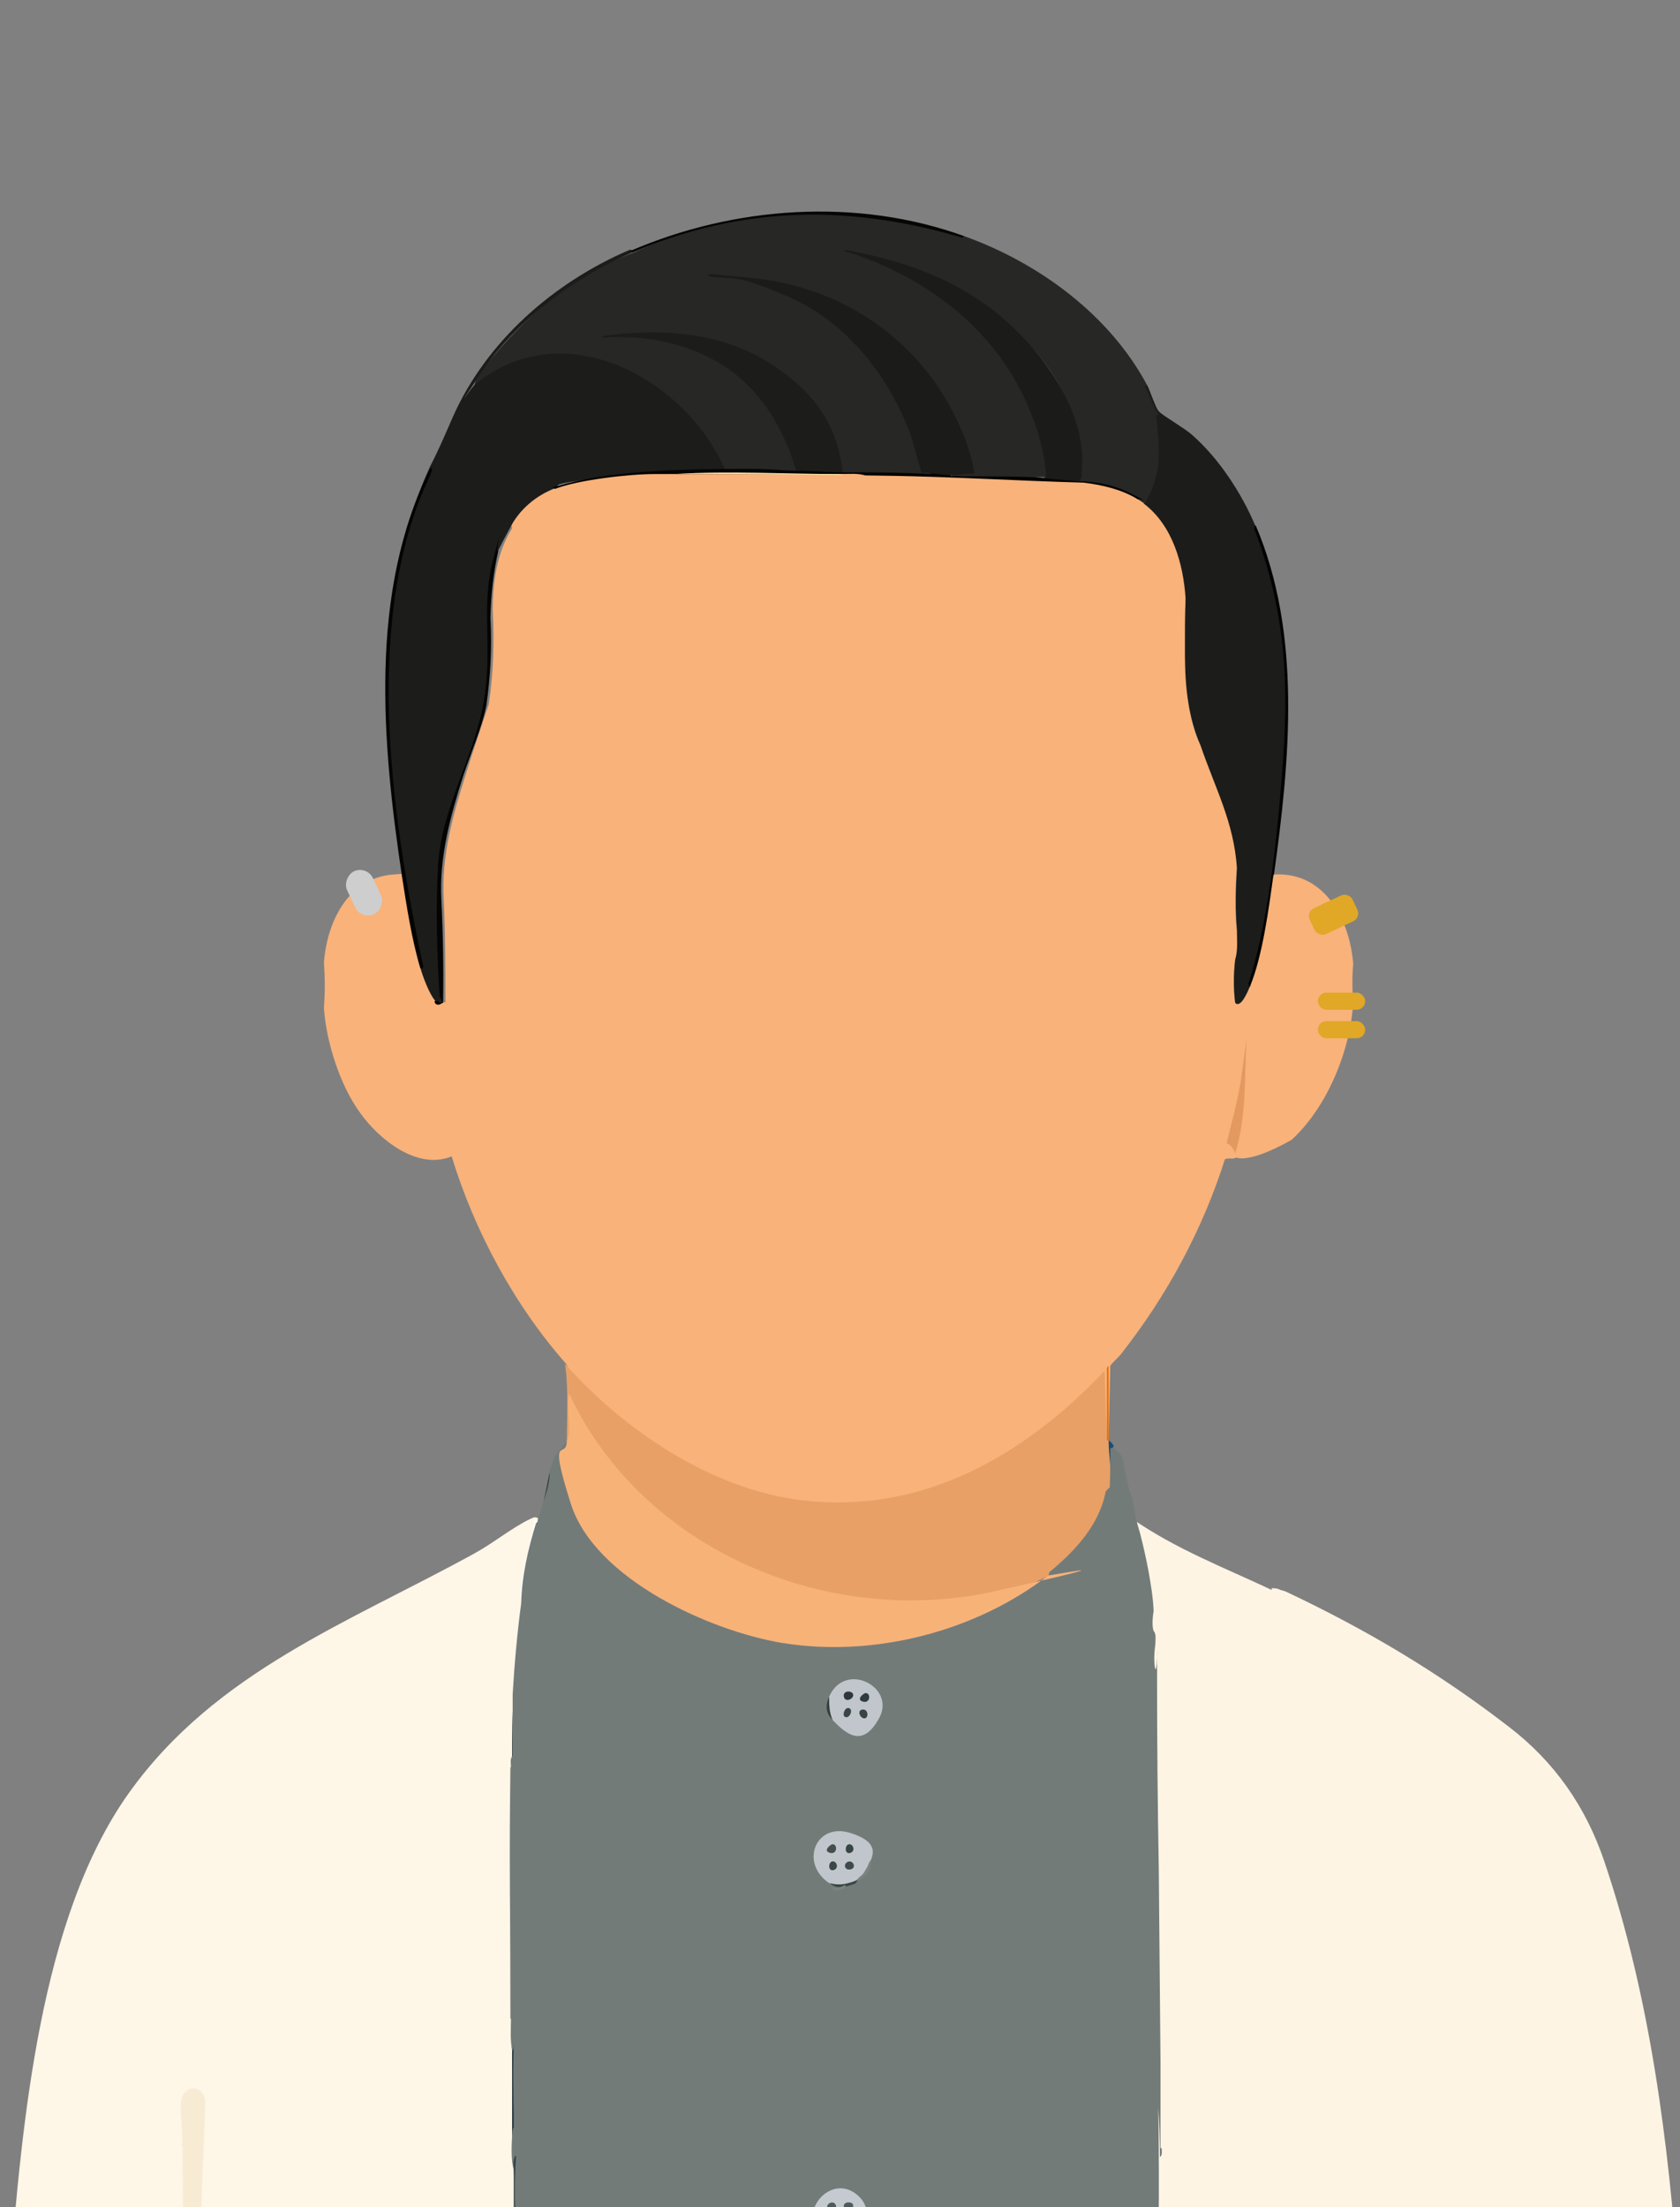 <?xml version="1.0" encoding="UTF-8"?>
<svg id="Capa_1" xmlns="http://www.w3.org/2000/svg" xmlns:xlink="http://www.w3.org/1999/xlink" version="1.1" viewBox="0 0 294.6 386.9">
  <rect x="0" y="0" width="294.6" height="386.9" fill="#808080" stroke="none"/>
  <!-- Generator: Adobe Illustrator 29.1.0, SVG Export Plug-In . SVG Version: 2.1.0 Build 142)  -->
  <defs>
    <style>
      .st0 {
        fill: none;
      }

      .st1 {
        fill: #272826;
      }

      .st2 {
        fill: #fef6e7;
      }

      .st3 {
        fill: #f8ebd4;
      }

      .st4 {
        fill: #24353c;
      }

      .st5 {
        fill: #394546;
      }

      .st6 {
        fill: #576262;
      }

      .st7 {
        fill: #4e5a59;
      }

      .st8 {
        fill: #f7b278;
      }

      .st9 {
        fill: #1b1c1a;
      }

      .st10 {
        fill: #cecece;
      }

      .st11 {
        fill: #2e383a;
      }

      .st12 {
        fill: #fdf4e4;
      }

      .st13 {
        fill: #c1c6cc;
      }

      .st14 {
        fill: #7a8381;
      }

      .st15 {
        fill: #334e58;
      }

      .st16 {
        fill: #323c40;
      }

      .st17 {
        fill: #303c3f;
      }

      .st18 {
        fill: #c5cad0;
      }

      .st19 {
        fill: #e8a066;
      }

      .st20 {
        fill: #374544;
      }

      .st21 {
        fill: #3b4847;
      }

      .st22 {
        fill: #263840;
      }

      .st23 {
        fill: #e39960;
      }

      .st24 {
        fill: #070605;
      }

      .st25 {
        fill: #737b79;
      }

      .st26 {
        fill: #040403;
      }

      .st27 {
        fill: #434e4d;
      }

      .st28 {
        fill: #fae7a7;
      }

      .st29 {
        fill: #394343;
      }

      .st30 {
        fill: #1c1d1b;
      }

      .st31 {
        fill: #394744;
      }

      .st32 {
        fill: #324b52;
      }

      .st33 {
        fill: #f8b27a;
      }

      .st34 {
        fill: #fef5e6;
      }

      .st35 {
        fill: #1c4e74;
      }

      .st36 {
        fill: #040303;
      }

      .st37 {
        fill: #fefefc;
      }

      .st38 {
        fill: #ea6f03;
      }

      .st39 {
        fill: #253a42;
      }

      .st40 {
        fill: #e1a726;
      }

      .st41 {
        fill: #050403;
      }

      .st42 {
        fill: #050303;
      }

      .st43 {
        fill: #4f5b5b;
      }

      .st44 {
        fill: #525f5e;
      }

      .st45 {
        fill: #27393f;
      }

      .st46 {
        fill: #2f3f46;
      }

      .st47 {
        clip-path: url(#clippath);
      }

      .st48 {
        fill: #3f4b4b;
      }

      .st49 {
        fill: #31444b;
      }

      .st50 {
        fill: #34424b;
      }

      .st51 {
        fill: #343f3b;
      }
    </style>
    <clipPath id="clippath">
      <rect class="st0" width="294.6" height="386.9"/>
    </clipPath>
  </defs>
  <g class="st47">
    <g>
      <path class="st12" d="M223,278.4c.4,0,.9,0,1.3.2s.8.2,1.2.4c14.2,6.7,26.8,14.2,39.1,23.7,8.1,6.2,13.5,14.1,16.7,23.5,8.1,23.9,11.3,49.4,13.1,74.5l-.3,1.3v.3l.5,1.9c.9,11.6,1.5,22.9,1.8,34v11.7h-95.5c-.3,0-.3-.2,0-.3-.2-1.7-.3-3.6,0-5.2.5-3.2.2-6.9,0-10.2l.4-1.4c-.3-8-.3-15.9,0-23.9.2-2.1.2-4.3,0-6.4l.3-.3c-.3-8-.3-15.9,0-23.9l.2-.8c-.2-5.4-.1-10.7.1-16.1-.3-11.3-.2-22.6,0-33.8-.5-11-.7-22-.6-32.9l-.6-.3c.8-.2.5-1.1.3-1.7-.3-1.4-.2-2.9,0-4.4-.9-.2-.7-.9-.1-1.4l-.2-.9c-.3-1.1-.2-2.3,0-3.5-1-1.8-1.5-5-.9-7-.3-.7-.5-1.9-.3-2.6.7-2.1-1-4.6-1-6.7,7.6,5.3,16.2,8.6,24.5,12.5v-.3Z"/>
      <path class="st2" d="M94.4,266.2c-.5-.4-.8-.2-1.3,0-3.2,1.5-6.6,4.3-9.9,6.1-22,12.1-45.4,20.7-60.6,42-15.7,22-18.7,58.1-20.9,84.6-.2,2.2-.3,4.4-.3,6.6-.5,1.1-.2,1.9-.3,3.1-1.3,13.7-2.5,27.5-2.6,41.3h35.3l.4-1.8c-.8-22.5-1.4-45.4-1.8-68.6l-.4-3.7c.3-.3.5-.7.6-1.1-.2-1.1-1.2-9.7,2-7.8.5.3.8.8.9,1.3l-.7,20c0,1.2.2,2.5.5,3.7l-.4,2.8c-.3,17.5-.3,35,0,52.5l.4,2.8h56c.9-.2.9-2.2,0-2.3.2-3.2.3-6.4,0-9.6,0-5.8-.2-11.7-.6-17.8.2-3.6.3-7.2,0-10.8,0-2,0-3.9-.3-5.8.2-2.8.2-5.6,0-8.5,0-1.6,0-3.2-.3-4.7.2-3.3.2-6.6,0-9.9,0-1.9,0-3.9,0-5.8l-.3-.3c.3-4.9.2-9.9,0-14.9-.2-1.8,0-3.6.3-5.3l-.6-.5v-44l.4-.2c-.5-.5-.3-1.3,0-1.8.2-3.6.3-7.2.3-10.8.3-.7.6-1.5.7-2.2.4-3.8.7-7.7,1-11.5,0-.8,0-1.6-.3-2.3,0-4.6,1.3-9.8,2.6-14,.8.2,1-.2.3-.6v-.2Z"/>
      <path class="st3" d="M35.3,391.9c-.3,19.3.2,38.7,0,58h-1.5c-.5-5.3-.4-10.6-.6-15.9-.7-19.4-1.1-38.7-1.2-58.2,0-2.2-.3-4.4-.3-6.6,0-3.9,3.7-4,4.3-1.1-.2,7.9-.7,15.8-.8,23.7h0Z"/>
      <path class="st33" d="M216.8,202.9c-.7.4-1.2,0-2,.3-3.9,12.3-10.1,23.8-18.1,34-.5.7-1.6,1.6-2,2.2-.1,4.3-.2,8.6-.3,12.8l-.6-.2-.4-10.3c-12.4,12.8-28.3,22.3-46.5,22.2-18.2-.1-34.4-10.1-46.7-23l-.9-1.8c-9.1-10.3-16.1-23.3-20.1-36.4-6,2.5-12.8-3-16.1-7.7-3.5-4.8-5.9-12.4-6.3-18.3.2-2.7.2-5.3,0-7.9.5-7.1,4.2-14.9,12.1-15.5s1.8-.2,1.6.5l.3-.2c1.2,5.3,2.3,10.6,3.2,16h.6c.6,1.8,1.2,3.6,2.2,5.1l-.2.7c.5.2.9.3,1.5.3,0-5.9,0-11.9-.3-18.2-.4-7.4,1.6-14.6,3.8-21.5,1.3-4.2,2.7-8.4,4.1-12.5.8-5.3,1-10.8.7-16.5,0-4.9.7-10.1,3.4-14.4-.5-1.5,1.6-3.5,2.7-4.5s3.6-3,5.1-2.5c5.3-2,11.9-2.8,17.5-2.6h-.3c13.8-.1,27.6,0,41.4.4,11.2,0,22.5.5,33.7,1,3.3.4,6.9,1,9.5,3,.6-.7,1.5,0,1.2.9,1.7,0,3.3,2.3,4.2,3.8s1.9,3.6,2.5,5.6,1.6,5.4.6,7.2c-.1,3.3-.2,6.9-.1,10.3.2,5.2.5,10.8,2.7,15.4l.9.8c1.5,3.3,7,17.5,5.9,20.2s-.2.4-.4.6c-.3,3.4-.4,7.4,0,10.8,1,.8,1,4.8-.3,5.2-.2,1.9-.4,5.2,0,7.6,1-.6,1.5-1.7,1.9-2.8h.7c1.7-6.5,3.1-13.1,4.1-19.7,9-.6,13.4,7.9,14,15.7-.2,2.2-.2,4.5,0,6.7-.5,8.4-4.5,18.3-10.8,24.1-7.6,4.3-9.7,3.1-9.7,3.1Z"/>
      <path class="st38" d="M194.4,252.5c-.5.4-.7.2-.3-.3v-12.1c-.1-.4.2-.5.3-.7v13.1Z"/>
      <path class="st35" d="M194.4,252.5c.9.6.4.4.9.9-.7,2.2-.1,4.8-.3,7.1l-.3-.2-.5-.7c0-2.1-.1-4.3-.3-6.4l.6-.7h0Z"/>
      <path class="st1" d="M169.1,41.4c13.1,4.7,25.5,13.8,32.1,26.2.4,1.7,1.2,3.8,2.5,5.2l-.3.5c.9,5.1.9,10.5-1.9,15h-.8c-.3-.2-.8-.6-1.2-.8-2.7-1.8-6-2.8-9.9-3.2l-.4-1.1c1.8-19.2-17.7-33.2-34.5-37.5,15.6,6.5,28.2,20.8,29.4,37.9h-1.7c-5.1.4-10.3,0-15.5-.2l.2-.6,3-.2c-3.6-18.1-19.9-31.6-38.2-33.2,16,3.5,26.8,17.7,30.1,32.9.8,0,1.3,0,1,.9-5,.3-10.1,0-15.2-.3l-.7-.8c-2.7-15.5-18.4-23.8-33.3-23.2,10.4,1.3,18.6,6.9,23.4,16.2s2.9,5.8,2.6,6.9-.1.4-.2.6c-4.1.3-8.5.2-12.5-.3l-.9-.5c-7.3-15.1-27.4-25.7-42.1-14.2-2.1.8.3-2.6.9-3.3,6.9-8.7,15.3-16,25.8-19.9,18.3-8.6,39.3-8.7,58.3-2.9h0Z"/>
      <path class="st30" d="M110.8,44.3c-9.9,4.2-20.4,12-26.4,21-6,9-1.2,1.8-1,2,15.4-12.5,36.6-1.1,43.7,14.9l-.6.3c-7.6,0-15.2.3-22.7,1.4s-5.3.9-6.5,1.7c-3.4,1.3-6.3,3.8-7.9,7-.7,1.3-1.4,2.6-2,3.8-1.3,3.5-1.9,7.3-1.8,11.5.4,7.5.2,13.9-2,21.1-2.6,6.5-4.7,13.1-6.2,19.8-.7,8.9-.6,17.8.2,26.6-.2.4-1,.2-1.3,0-1-1.1-2.2-4.3-2.6-5.8-5.5-28.5-10.8-60.3,1.7-87.8,1.6-3.1,2.6-5.5,4-8.7,5.9-13.3,17.7-23.6,31-29.3.4,0,.5,0,.3.3v.2Z"/>
      <path class="st19" d="M99.1,239.1c10.2,11.5,25.6,22,41.6,23.9,21.1,2.5,39-7.9,53-22.7l.4,12c0,.2.2.2.3.3,0,2.5.6,5.3.3,7.9-.7,6.5-6,12-10.8,15.7-6.1,3.2-13.4,4.5-20.3,4.9-25.6,1.5-51.6-11.5-63.4-34.7v3.7c.3,1.5,0,2.3-.8,2.5,0-4.4.3-9-.3-13.4h0Z"/>
      <path class="st30" d="M220.1,92.1c5.6,14.5,6.1,29.5,4.8,45-1,12-2.5,24.3-5.7,35.8-.4.9-1.6,3.9-2.6,2.9-.3-2.5-.3-5.1,0-7.6.5-1.6.3-3.6.3-5.2-.3-3.6-.2-7.2,0-10.8-.5-8.1-3.9-14.2-6.4-21.6-2.1-4.8-2.7-10.2-2.7-15.5s0-6.8.1-10.2c-.4-6.1-2.3-12.8-7.3-16.6,1.5-1.9,2.5-5.6,2.6-8s-.2-4.1-.3-6.1-.8-1.2.3-1.5c-.9-1.2-1.3-2.6-1.9-3.9s-.8-1-.1-1.2c.6,1.2,1.4,3.8,2,4.5s4.6,3,5.8,4.1c4.7,4.1,8.7,10.2,11.1,15.9h0Z"/>
      <path class="st26" d="M73.7,169.7c-1.5-5-2.4-10.9-3.2-16-3.5-23.4-5.9-50,5-71.7.6.2,0,.9,0,1.2-11.9,24.6-7,59.2-1.5,85.2,0,.4.5,1.1,0,1.4h-.1Z"/>
      <path class="st36" d="M223.3,153.4c-.8,5.8-1.9,14.2-4.1,19.5-.6-.3-.1-.9,0-1.3,2.7-9,4.1-19.5,5-28.9,1.7-18.1,2.4-32-4-49.3-.1-.4-.6-1,0-1.3,8.1,19,6,41.1,3.2,61.2h0Z"/>
      <path class="st24" d="M169.1,41.4c-.4.5-.9,0-1.3,0-19.5-5.6-38.1-5.2-57,2.9l-.3-.3c18.3-7.9,39.8-9.4,58.6-2.6Z"/>
      <path class="st16" d="M96.5,257.7c.6,1.8-.8,3.9-.9,5.7l-.3-.2c.5-1.8.7-3.7,1.2-5.5Z"/>
      <path class="st4" d="M202.9,408.8v23.9c-.5-.3-.3-1.1-.3-1.6v-26.4h.4c.2,1.4,0,2.7,0,4.1h0Z"/>
      <path class="st32" d="M202.6,444.3v5.2c-.5-.3-.3-1.1-.3-1.6v-13c.5,0,.3.7.3,1,.1,2.8,0,5.6,0,8.3h0Z"/>
      <path class="st25" d="M203.2,402.1c0,2.1.2,4.7-.3,6.7,0-1.3.2-3-.3-4.1,0-1.5-.2-3.4.3-4.7,0,.8.3,1.7.3,2h0Z"/>
      <path class="st39" d="M89.5,353.7c0-14.7-.2-29.3,0-44v44Z"/>
      <path class="st25" d="M91.5,435.6c0,.8-.2,1.6-.3,2.3-.5-.3-.3-1.1-.3-1.6,0-5.4-.2-10.8-.3-16.2,0-.4.2-.8.3-1.2.5.3.3,1.1.3,1.6,0,5,.2,10,.3,15h0Z"/>
      <path class="st37" d="M94.1,266.8c-1.1,4.7-2,9.3-2.6,14-.6-1.6,0-3.9.4-5.6.4-2.5,1.1-5,1.6-7.4s.2-1.7.6-1Z"/>
      <path class="st22" d="M90.1,372.6c.2.9,0,1.4-.3,1.7,0-4.9,0-9.9,0-14.9s0-2,.3-3.2c0,5.4,0,10.9,0,16.3h0Z"/>
      <path class="st45" d="M90.1,296.8c.8,1.9,0,4.3,0,6.3v6.3c-.5,0-.3-1.3-.3-1.7,0-3.6,0-7.2.3-10.8h0Z"/>
      <path class="st46" d="M90.4,390.1c0,.2,0,.3-.3.3v-9.9c0-.4-.3-2.4,0-2.6s.2,0,.4,0v12.2h0Z"/>
      <path class="st50" d="M90.9,419c0,.4,0,.8-.3,1.2v-10.8c-.3-.9-.2-1.4.3-1.5,0,3.6,0,7.5,0,11.1h0Z"/>
      <path class="st15" d="M91.2,447.5v-9.6c0-3.2-.2-1.8.3-2.3v10.4c0,3.5.2,1.3-.3,1.6h0Z"/>
      <path class="st25" d="M90.4,377.9c-.5.6-.3,1.8-.3,2.6-.5-1.8-.4-4.2-.3-6.1s.3-1,.3-1.7c.5,1.6.3,3.6.3,5.2Z"/>
      <path class="st25" d="M90.9,407.9c-.5.2-.3,1-.3,1.5-.5-1.8-.3-4-.3-5.8s0-.5.3-.6c0,1.5.3,3.3.3,5h0Z"/>
      <path class="st49" d="M90.6,402.9l-.3.6v-8.5c-.3-1.2-.2-1.8.3-1.7v9.6Z"/>
      <path class="st2" d="M25.6,412.6c-.3-.1-2.3.4-2-.4.4-1.6,2.2-1,2,.4Z"/>
      <path class="st25" d="M90.6,393.3c-.5.3-.3,1.2-.3,1.7-.5-1.3-.3-3.2-.3-4.7l.3-.3c0,.8.3,2.1.3,3.2h0Z"/>
      <path class="st2" d="M19.2,406.7c-.2-1.6.8-2,1.7-.7-.4.6-1,.8-1.7.7Z"/>
      <path class="st2" d="M15.7,403.2c-.9.2-1.7-1.6-1.2-2s1.5,1.5,1.2,2Z"/>
      <path class="st2" d="M22.4,406.7c-.7,0-1.4-.2-1.2-1s1.2.3,1.2,1Z"/>
      <path class="st2" d="M16,400s-.6,0-.7.3c-.6-.3-.5-.9-.4-1.5.4,0,1.5.7,1.2,1.2h-.1Z"/>
      <path class="st25" d="M203.5,376.6v-15.3c-.1-11.1-.2-22.4-.3-33.8-.2-11.1-.3-22.1-.3-32.9s.2-1.6-.3-2c-.3-1-.2-3,0-4.4,0-.7.2-1.8-.3-2.3-.3-.7-.2-2.4,0-3.5-.1-2.4-.5-4.7-.9-7-.4-2.1-.9-4.4-1.5-6.7-.6-1.9-1-3.7-1.2-5.5-.1-.7-.5-1.4-.6-1.7-.5-1.9-.9-3.9-1.2-5.8-.5-1.2-1-1.3-1.7-2l-.5.2c0,2.4,0,4.7-.1,6.8l-.7.7c-1.1,5.9-5.4,10.5-9.9,14.2l-.2.9-3.2,1.6c-20.6,13.7-46.4,13.7-66.9.5-9.3-6-15.4-13.4-13.8-25l-.6-.8c-1.9,2.6-2,1.7-2.9,5.2,0,1.9-.6,3.8-1.2,5.5-.2.9-.6,1.9-.9,2.9,0,.6-.3.5-.3.6-1.4,4.5-2.5,9.3-2.6,14-.7,5.2-1.2,10.8-1.5,16,0,3.6,0,7.3,0,11,0-.1,0-.2,0-.2-.5.4-.3,1.4-.3,2v44c0,1.9-.2,4.1.3,5.8.2-1,.3-2.1.3-3.2-.3,5.4-.2,10.9,0,16.3v5l.3.2c-.3,4.1-.3,8.2,0,12.2,0,.9-.3,2.6.3,3.2-.2,3.2-.3,6.4,0,9.6-.3,1.8-.2,3.4.3,5-.2,3.7-.2,7.4,0,11.1,0,5.4.2,10.9.6,16.6,0,4.1,0,8.1-.3,12v2.3h111.4v-.3c-.3-1.9-.3-3.9-.2-5.9l.2.7c.5-.3.3-1.1.3-1.6v-10.1c-.2-9.1-.3-18.4-.3-28l.3-.2v-4.5c.1-10.2.2-20.4,0-30.6.2,2.8.3,5.7.3,8.7.5-.3.3-1.1.3-1.6h0ZM137.2,386.9c0-.7,0-1.3-.2-2,.2.7.2,1.3.2,2ZM202.7,389.4v-3.8,3.8Z"/>
      <path class="st8" d="M183.9,276.1c-12.8,9.9-30.6,14.5-46.7,11.9-12.7-2.1-32.9-11.2-37.1-24.4s-.7-7.4-.7-11.1c.9-1.2-.2-6.4.4-8.2,12.9,27.5,45.5,41.2,74.8,34.6s6.1-2,9.3-2.8h0Z"/>
      <path class="st13" d="M151.3,328.6c.2.4-.5.8-.9.9-1.3,1.1-3.4,1.3-5,.6-5.2-3.5-2.4-10.7,3.7-8.8s3.7,4.7,2.2,7.3Z"/>
      <path class="st13" d="M146,301.5c-.9-1.2-1-2.7-.6-4.1,2.8-6.3,11.7-1.7,8.8,3.7s-5.8,2.9-8.2.4Z"/>
      <path class="st14" d="M150.1,330c-.3-.1-.2-.3.3-.6.3-.5.7-.6.9-.9s.4-.2.5-.5c.4-.6.4-1.5.9-1.9.3,1.9-1.1,3-2.6,3.8h0Z"/>
      <path class="st31" d="M150.4,329.5l-.3.6c-.6.3-1.2.4-1.7.6-.3.2-.5.4-.6,0-1.1.2-1.5,0-2.3-.6,1.9.5,3.2.1,5-.6h0Z"/>
      <path class="st51" d="M146,301.5c-1.2-1.2-1.3-2.5-.6-4.1,0,1.5,0,2.7.6,4.1Z"/>
      <path class="st14" d="M148.4,330.6s-.2.4-.5.5c-.7.2-1.8.7-2.1-.2.9.2,1.4,0,2-.3s.4,0,.6,0Z"/>
      <path class="st25" d="M120.5,368.5l1.6,1.3c-.4.4-.7.9-1.3.7-.9-.2-.8-2-.3-2Z"/>
      <path class="st25" d="M114.6,370.9c.2.2-1.5,2.2-1.7,1s1.2-1.5,1.7-1Z"/>
      <path class="st25" d="M133.5,374.4c-1.5.3-1.7-.8-.7-1.7l.7,1.7Z"/>
      <path class="st25" d="M184.8,380.5c-.4-.9,1.7-1.1,1.7-.4s-1.3.5-1.7.4Z"/>
      <path class="st25" d="M160.6,374.7c.1-.4-.3-.7-.3-.7,0-.8,2.8-.3.3.7Z"/>
      <path class="st34" d="M61.5,422.8c-1,1-.2,1.3,0,2.3.6-.6,1.9-.5,2.4-.8s.5-1.9,1.1-1,.5,1.3.5,1.5c.2,1.9-2-.1-2.7,1.2s.7,1.7.2,2.6c-1.6.4-1.6-2.7-2.5-2.9-1.8-.5-4.4,2.1-5.3,1.1s-.7-1.7-.6-1.8c0-.4.9-.5,1.2-.8s0-1,1.1-.4.6,1.1,1.5,1,1.4-1.2,2.3-1.1c.3-1.2-1.5-.5-1.7-1.2l2.6.3h0Z"/>
      <path class="st34" d="M72,424.5c.2,1-.9.4-1.6.6s-.2.8-.9.9-2.2-.1-2.2-1,4-.2,4.7-.4h0Z"/>
      <path class="st34" d="M42.2,430.9c.3.3-1.3,3-2,2s1.1-2.4,2-2Z"/>
      <path class="st34" d="M69.9,420.1v-1.5c.7,0,1.3.2,1.7.7.2.8-1.3.8-1.7.7h0Z"/>
      <polygon class="st34" points="71.7 428 72.4 426.3 73.2 427.6 71.7 428"/>
      <path class="st34" d="M62.9,419.6c.5,1.8-2,.9-2,.4s1.7-.5,2-.4Z"/>
      <path class="st34" d="M56.8,430.9c.7-.7,1.8,1.2.7,1.5s-.9-1.3-.7-1.5Z"/>
      <path class="st34" d="M56,431.2v.9h-1.5c0-.9.7-.9,1.5-.9Z"/>
      <path class="st34" d="M66.3,426.8c.3,0,1.3.6,1.3.7,0,1.1-2.7-.5-1.3-.7Z"/>
      <path class="st34" d="M46.6,423.6c-.8.8-.8-1.7,0-1.7s.2,1.7,0,1.7Z"/>
      <path class="st34" d="M43.7,436.2c0,.4-1.5,1.1-1.7.4l1.7-.4Z"/>
      <path class="st34" d="M37.9,420.4v1.5c-.5.6-1.4-1.6,0-1.5Z"/>
      <path class="st34" d="M38.2,418.4v.4c-1.2,1.6-1.8-.6,0-.4Z"/>
      <path class="st42" d="M139.6,82.5c2.5-.9,5.7-.7,8.2.3,5,0,10.1,0,15.2.3.9-.9,3-.6,3.8.3,5.1.2,10.3,0,15.5.3.7.2,1.2,0,1.6-.5.9-.3,4.9.3,5.7,1.1,3.6.3,6.1.8,9.3,2.5s1.2.5.6.7c-2.8-1.7-6.2-2.5-9.5-2.9-11.2-.3-22.5-1-33.7-1.2h-4.4l-4.7-.3c-10.9,0-21.7,0-32.4,0-4.5,0-13.3,1-17.5,2.6-.7-.3.3-.5.5-.5,8.5-2.6,20.3-2.9,29.2-3s8.4.2,12.5.3h0Z"/>
      <path class="st41" d="M87.4,96.5c-.9,3.9-1.3,7.8-1.4,11.8.3,5.2,0,10.3-.7,15.3-.8,4.1-2.8,8.5-4.1,12.5-2.2,6.9-4.2,14.1-3.8,21.6.3,6,.4,12.1.3,18.1-.3,0-.5.4-1,.3s-.4-.4-.5-.5c0-.5.9.2,1.2,0s-.3-.6-.3-1c-.5-6.8-.7-16-.3-22.8.6-10.2,6.3-18.9,8-28.7s-.6-16.5,1.7-25.1.4-2.1.8-1.4h.1Z"/>
      <path class="st23" d="M216.6,202.1c-.3-.7-.7-1.4-1.5-1.7.9-3.7,1.9-7.3,2.5-11l1-7.3c-.4,6.7,0,13.7-2,20.1h0Z"/>
      <path class="st28" d="M147.2,83.1l4.7.3h4.4c-13.6-.2-27.8-.4-41.4-.3h3.4c9.6-.6,19.3,0,29,0h0Z"/>
      <path class="st9" d="M163,83.1c-.2-.5-1.2,0-1.4-.3s-1.5-5.4-1.9-6.5c-3.7-10.2-11.2-19.8-21.3-24.2s-9.4-2.9-14.2-3.7c0-.5.7-.3,1-.3,5.2.5,9.9.7,15,2.2,10.2,3,18.6,9,24.5,17.8,2.9,4.5,5.3,9.6,6.2,14.9l-4.1.3c-1.3,0-2.5-.3-3.8-.3h0Z"/>
      <path class="st9" d="M182.2,83.7c.8,0,1.2.4,1.2-.7-.4-5.9-3.1-12.7-6.2-17.7-6.4-10.3-17.1-17.5-28.5-21.1-.2,0-.9,0-.4-.4,9,1.7,17.2,4.3,24.7,9.7s18.8,18,16.5,30.9c-2.4-.2-5-.5-7.3-.6h0Z"/>
      <path class="st30" d="M147.8,82.8c-2.7,0-5.4-.3-8.2-.3-2.1-7.1-5.8-13.6-12-17.9s-14.3-6-22.1-5.4c.2-.4,1.5-.5,1.9-.5,9.5-1.2,19.6-.2,27.8,5.1,8.2,5.3,11.7,11.2,12.6,19.1h0Z"/>
      <path class="st18" d="M150.6,385c4.1,3.9-1.5,10.9-6.3,7.1-5-3.9,1.5-11.7,6.3-7.1Z"/>
      <path class="st27" d="M145.9,323.3c1-.2,1,1.8-.3,1.5s-.2-1.3.3-1.5Z"/>
      <path class="st48" d="M148.9,326.3c.8-.1,1.3,1.2.2,1.4s-1.3-1.2-.2-1.4Z"/>
      <path class="st21" d="M145.9,326.3c.8-.2,1.3,1.2.3,1.5s-1-1.3-.3-1.5Z"/>
      <path class="st20" d="M148.8,323.3c.8-.2,1.3,1.2.3,1.5s-1-1.3-.3-1.5Z"/>
      <path class="st17" d="M151.7,296.8c1-.2,1,1.8-.3,1.5s-.2-1.3.3-1.5Z"/>
      <path class="st29" d="M151.1,299.7c1.1-.3,1.3,1.3.6,1.5s-1.5-1.2-.6-1.5Z"/>
      <path class="st11" d="M149.5,296.8c.6.8-1.2,1.8-1.5.7s1.1-1.2,1.5-.7Z"/>
      <path class="st5" d="M148.1,300.9c-.4-.3,0-1.6.7-1.5,1,.2.1,2.1-.7,1.5Z"/>
      <path class="st33" d="M151.9,83.4c-1.5,0-3.4.2-4.7-.3,1.5,0,3.4-.2,4.7.3Z"/>
      <path class="st6" d="M148.5,388.9c1.3-.4,1.3,1.8,0,1.5s-.6-1.3,0-1.5Z"/>
      <path class="st7" d="M145.2,387.4c-.7-1.2,1.2-1.9,1.4-.7s-1.1,1.1-1.4.7Z"/>
      <path class="st43" d="M149.5,386.3c.6.8-1.2,1.8-1.5.7s1.2-1.1,1.5-.7Z"/>
      <path class="st44" d="M146.6,389.2c.6.8-1.2,1.8-1.5.7s1.1-1.2,1.5-.7Z"/>
    </g>
    <g>
      <rect class="st40" x="229.7" y="158" width="8.3" height="5" rx="1.5" ry="1.5" transform="translate(-46 114.2) rotate(-25.1)"/>
      <rect class="st10" x="59.7" y="154" width="8.3" height="5" rx="2.5" ry="2.5" transform="translate(-50.8 280.7) rotate(-115.1)"/>
      <rect class="st40" x="231.1" y="174" width="8.3" height="3" rx="1.5" ry="1.5"/>
      <rect class="st40" x="231.1" y="179" width="8.3" height="3" rx="1.5" ry="1.5"/>
    </g>
  </g>
</svg>